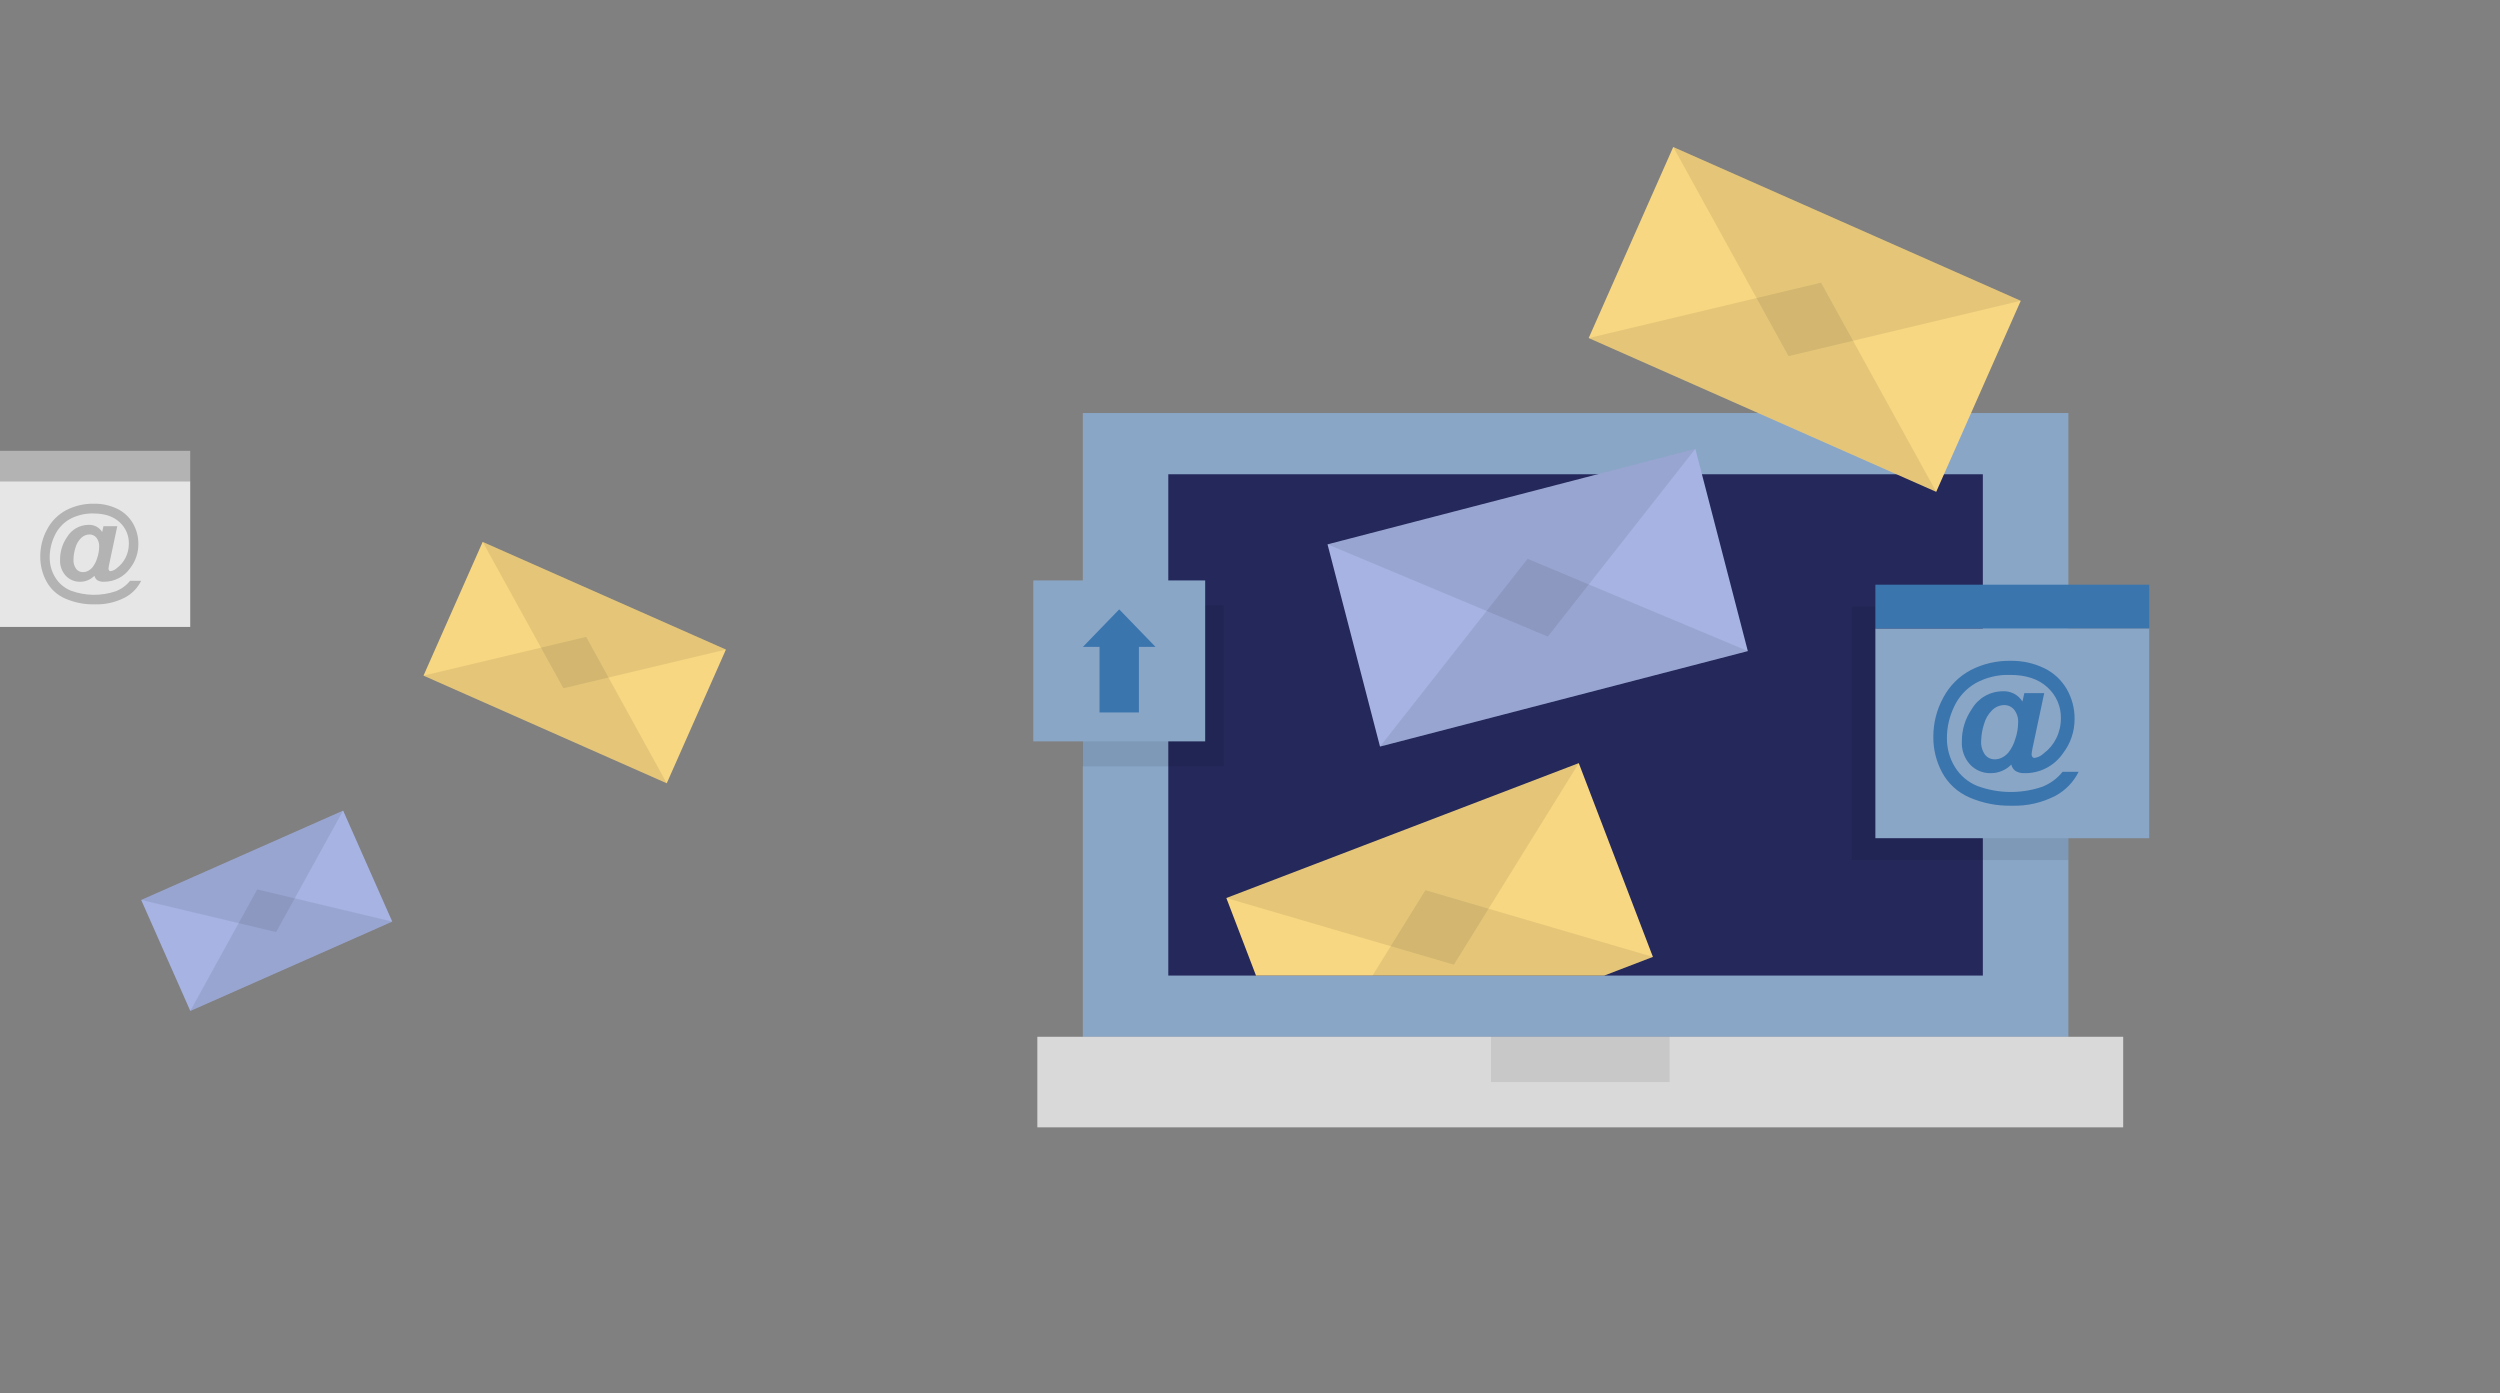 <svg width="549" height="306" viewBox="0 0 549 306" fill="none" xmlns="http://www.w3.org/2000/svg">
<rect x="0" y="0" width="549" height="306" fill="#808080" stroke="none"/>
<path d="M454.217 90.699H237.789V227.684H454.217V90.699Z" fill="#89A6C7"/>
<path d="M435.432 104.148H256.559V214.235H435.432V104.148Z" fill="#24285B"/>
<path d="M466.246 227.684H227.812V247.557H466.246V227.684Z" fill="white"/>
<path opacity="0.15" d="M466.246 227.684H227.812V247.557H466.246V227.684Z" fill="black"/>
<path d="M352.261 214.245L362.979 210.134L346.698 167.585L269.305 197.203L275.821 214.245H352.261Z" fill="#F8D783"/>
<path opacity="0.08" d="M352.264 214.245L362.982 210.134L326.899 199.558L313.024 195.488L305.401 207.779L301.402 214.245H352.264Z" fill="black"/>
<path opacity="0.08" d="M346.709 167.585L269.305 197.203L319.273 211.85L346.709 167.585Z" fill="black"/>
<path d="M372.3 98.575L291.523 119.54L303.049 163.947L383.826 142.981L372.3 98.575Z" fill="#A6B3E3"/>
<path opacity="0.08" d="M383.828 142.972L303.055 163.942L335.464 122.712L383.828 142.972Z" fill="black"/>
<path opacity="0.08" d="M372.297 98.565L291.523 119.535L339.898 139.795L372.297 98.565Z" fill="black"/>
<path d="M443.757 66.053L367.441 32.282L348.876 74.236L425.191 108.007L443.757 66.053Z" fill="#F8D783"/>
<path opacity="0.08" d="M425.201 108.005L348.883 74.236L399.897 62.076L425.201 108.005Z" fill="black"/>
<path opacity="0.08" d="M443.767 66.045L367.449 32.276L392.763 78.205L443.767 66.045Z" fill="black"/>
<path opacity="0.08" d="M366.645 227.684H327.426V237.62H366.645V227.684Z" fill="black"/>
<path opacity="0.08" d="M406.656 133.197V142.799V188.87H454.209V142.799V133.197H406.656Z" fill="black"/>
<path d="M471.971 137.999H411.832V184.069H471.971V137.999Z" fill="#89A6C7"/>
<path d="M471.971 128.396H411.832V137.998H471.971V128.396Z" fill="#3B75AD"/>
<path d="M452.939 169.494H456.461C455.356 171.731 453.582 173.568 451.386 174.751C448.437 176.283 445.145 177.034 441.824 176.934C438.587 177.013 435.372 176.382 432.405 175.086C429.885 173.981 427.807 172.066 426.498 169.646C425.204 167.242 424.537 164.55 424.559 161.82C424.545 158.794 425.303 155.814 426.762 153.162C428.121 150.6 430.218 148.503 432.781 147.143C435.48 145.761 438.477 145.064 441.51 145.113C444.072 145.068 446.61 145.625 448.919 146.737C450.994 147.744 452.719 149.349 453.872 151.345C455.007 153.328 455.596 155.577 455.578 157.862C455.596 160.621 454.685 163.307 452.989 165.484C452.054 166.829 450.804 167.925 449.348 168.675C447.892 169.425 446.274 169.808 444.636 169.788C443.927 169.826 443.223 169.661 442.606 169.311C442.134 168.971 441.805 168.468 441.682 167.9C441.096 168.499 440.397 168.974 439.625 169.298C438.852 169.622 438.023 169.789 437.186 169.788C436.335 169.811 435.489 169.654 434.704 169.327C433.918 169 433.211 168.51 432.628 167.89C432.005 167.207 431.524 166.406 431.214 165.535C430.903 164.663 430.77 163.739 430.822 162.815C430.8 160.278 431.563 157.797 433.004 155.71C433.698 154.526 434.688 153.544 435.877 152.858C437.065 152.173 438.412 151.809 439.784 151.802C440.644 151.749 441.503 151.931 442.268 152.328C443.033 152.725 443.676 153.322 444.128 154.056L444.544 152.218H448.909L446.371 164.165C446.258 164.642 446.18 165.127 446.138 165.616C446.123 165.84 446.192 166.06 446.331 166.236C446.386 166.303 446.456 166.357 446.535 166.393C446.614 166.43 446.7 166.449 446.788 166.449C447.552 166.325 448.26 165.971 448.818 165.434C449.98 164.567 450.919 163.436 451.558 162.135C452.23 160.771 452.577 159.27 452.573 157.75C452.6 156.472 452.352 155.202 451.844 154.029C451.336 152.855 450.58 151.805 449.63 150.95C447.674 149.123 444.937 148.209 441.418 148.209C438.766 148.126 436.14 148.757 433.816 150.036C431.76 151.227 430.122 153.025 429.127 155.182C428.084 157.334 427.543 159.693 427.543 162.084C427.52 164.322 428.128 166.521 429.299 168.428C430.456 170.32 432.193 171.787 434.252 172.61C438.784 174.279 443.75 174.354 448.33 172.823C450.141 172.154 451.735 171.003 452.939 169.494ZM435.064 162.693C434.987 163.776 435.288 164.853 435.917 165.738C436.167 166.055 436.487 166.312 436.851 166.487C437.215 166.663 437.614 166.754 438.018 166.753C438.641 166.756 439.253 166.595 439.794 166.286C440.264 166.025 440.684 165.681 441.033 165.271C441.722 164.397 442.236 163.397 442.545 162.328C442.949 161.165 443.165 159.945 443.184 158.714C443.25 157.686 442.94 156.669 442.311 155.852C442.046 155.528 441.711 155.269 441.332 155.093C440.952 154.917 440.537 154.83 440.119 154.837C439.133 154.853 438.191 155.25 437.49 155.943C436.612 156.801 435.984 157.882 435.673 159.07C435.297 160.242 435.092 161.462 435.064 162.693Z" fill="#3B75AD"/>
<path opacity="0.08" d="M268.706 132.943H237.688V168.286H268.706V132.943Z" fill="black"/>
<path d="M264.658 127.462H226.91V162.805H264.658V127.462Z" fill="#89A6C7"/>
<path d="M253.757 142.058L245.779 133.816L237.801 142.058H241.455V156.461H250.103V142.058H253.757Z" fill="#3B75AD"/>
<path d="M41.775 105.67H0V137.673H41.775V105.67Z" fill="#E6E6E6"/>
<path d="M41.775 99H0V105.67H41.775V99Z" fill="#B3B3B3"/>
<path d="M28.554 127.548H31C30.233 129.102 29.001 130.378 27.475 131.2C25.427 132.264 23.14 132.786 20.833 132.716C18.585 132.771 16.352 132.333 14.29 131.433C12.54 130.665 11.096 129.335 10.187 127.654C9.288 125.984 8.825 124.114 8.84 122.217C8.83 120.115 9.357 118.045 10.37 116.203C11.315 114.423 12.771 112.967 14.551 112.022C16.426 111.062 18.509 110.578 20.615 110.612C22.395 110.581 24.158 110.967 25.762 111.74C27.203 112.439 28.401 113.554 29.203 114.941C29.991 116.319 30.4 117.881 30.387 119.468C30.4 121.385 29.767 123.25 28.589 124.763C27.94 125.697 27.071 126.458 26.059 126.979C25.048 127.5 23.924 127.766 22.786 127.752C22.294 127.779 21.805 127.664 21.376 127.421C21.049 127.185 20.82 126.835 20.735 126.441C20.328 126.857 19.842 127.187 19.305 127.412C18.769 127.637 18.193 127.753 17.611 127.752C17.02 127.768 16.433 127.659 15.887 127.432C15.342 127.205 14.85 126.864 14.445 126.434C14.012 125.959 13.678 125.403 13.463 124.798C13.247 124.192 13.155 123.55 13.191 122.908C13.176 121.146 13.705 119.423 14.706 117.973C15.188 117.151 15.876 116.468 16.702 115.992C17.528 115.516 18.463 115.263 19.416 115.258C20.014 115.222 20.61 115.348 21.142 115.624C21.673 115.899 22.12 116.314 22.434 116.824L22.723 115.548H25.755L23.992 123.846C23.913 124.178 23.859 124.515 23.83 124.854C23.82 125.009 23.867 125.163 23.964 125.285C24.003 125.331 24.051 125.369 24.106 125.394C24.161 125.42 24.221 125.433 24.281 125.433C24.812 125.346 25.304 125.1 25.691 124.728C26.499 124.126 27.151 123.34 27.595 122.436C28.061 121.489 28.303 120.446 28.3 119.39C28.319 118.502 28.146 117.62 27.793 116.805C27.44 115.99 26.916 115.26 26.255 114.666C24.897 113.397 22.996 112.763 20.551 112.763C18.709 112.705 16.885 113.143 15.27 114.032C13.842 114.859 12.704 116.108 12.013 117.606C11.289 119.101 10.913 120.74 10.913 122.401C10.897 123.955 11.319 125.483 12.133 126.807C12.936 128.122 14.143 129.141 15.574 129.712C18.722 130.872 22.171 130.924 25.353 129.86C26.611 129.396 27.718 128.596 28.554 127.548ZM16.138 122.824C16.084 123.576 16.293 124.324 16.73 124.939C16.904 125.159 17.126 125.337 17.378 125.459C17.631 125.582 17.909 125.645 18.189 125.644C18.622 125.646 19.047 125.534 19.423 125.32C19.75 125.138 20.041 124.899 20.283 124.615C20.762 124.007 21.119 123.313 21.334 122.57C21.615 121.762 21.765 120.915 21.778 120.06C21.824 119.346 21.608 118.639 21.172 118.072C20.988 117.847 20.755 117.667 20.491 117.544C20.227 117.422 19.939 117.362 19.649 117.367C18.964 117.378 18.31 117.653 17.823 118.135C17.213 118.731 16.776 119.482 16.561 120.307C16.299 121.121 16.157 121.969 16.138 122.824Z" fill="#B3B3B3"/>
<path d="M159.412 142.642L105.996 119.004L93.002 148.369L146.417 172.006L159.412 142.642Z" fill="#F8D783"/>
<path opacity="0.08" d="M146.425 172.006L93.008 148.369L128.714 139.858L146.425 172.006Z" fill="black"/>
<path opacity="0.08" d="M159.418 142.636L106 119L123.718 151.147L159.418 142.636Z" fill="black"/>
<path d="M31.005 197.627L75.352 178.003L86.14 202.383L41.793 222.006L31.005 197.627Z" fill="#A6B3E3"/>
<path opacity="0.08" d="M41.785 222.006L86.133 202.383L56.489 195.317L41.785 222.006Z" fill="black"/>
<path opacity="0.08" d="M31 197.623L75.348 178L60.638 204.689L31 197.623Z" fill="black"/>
</svg>
